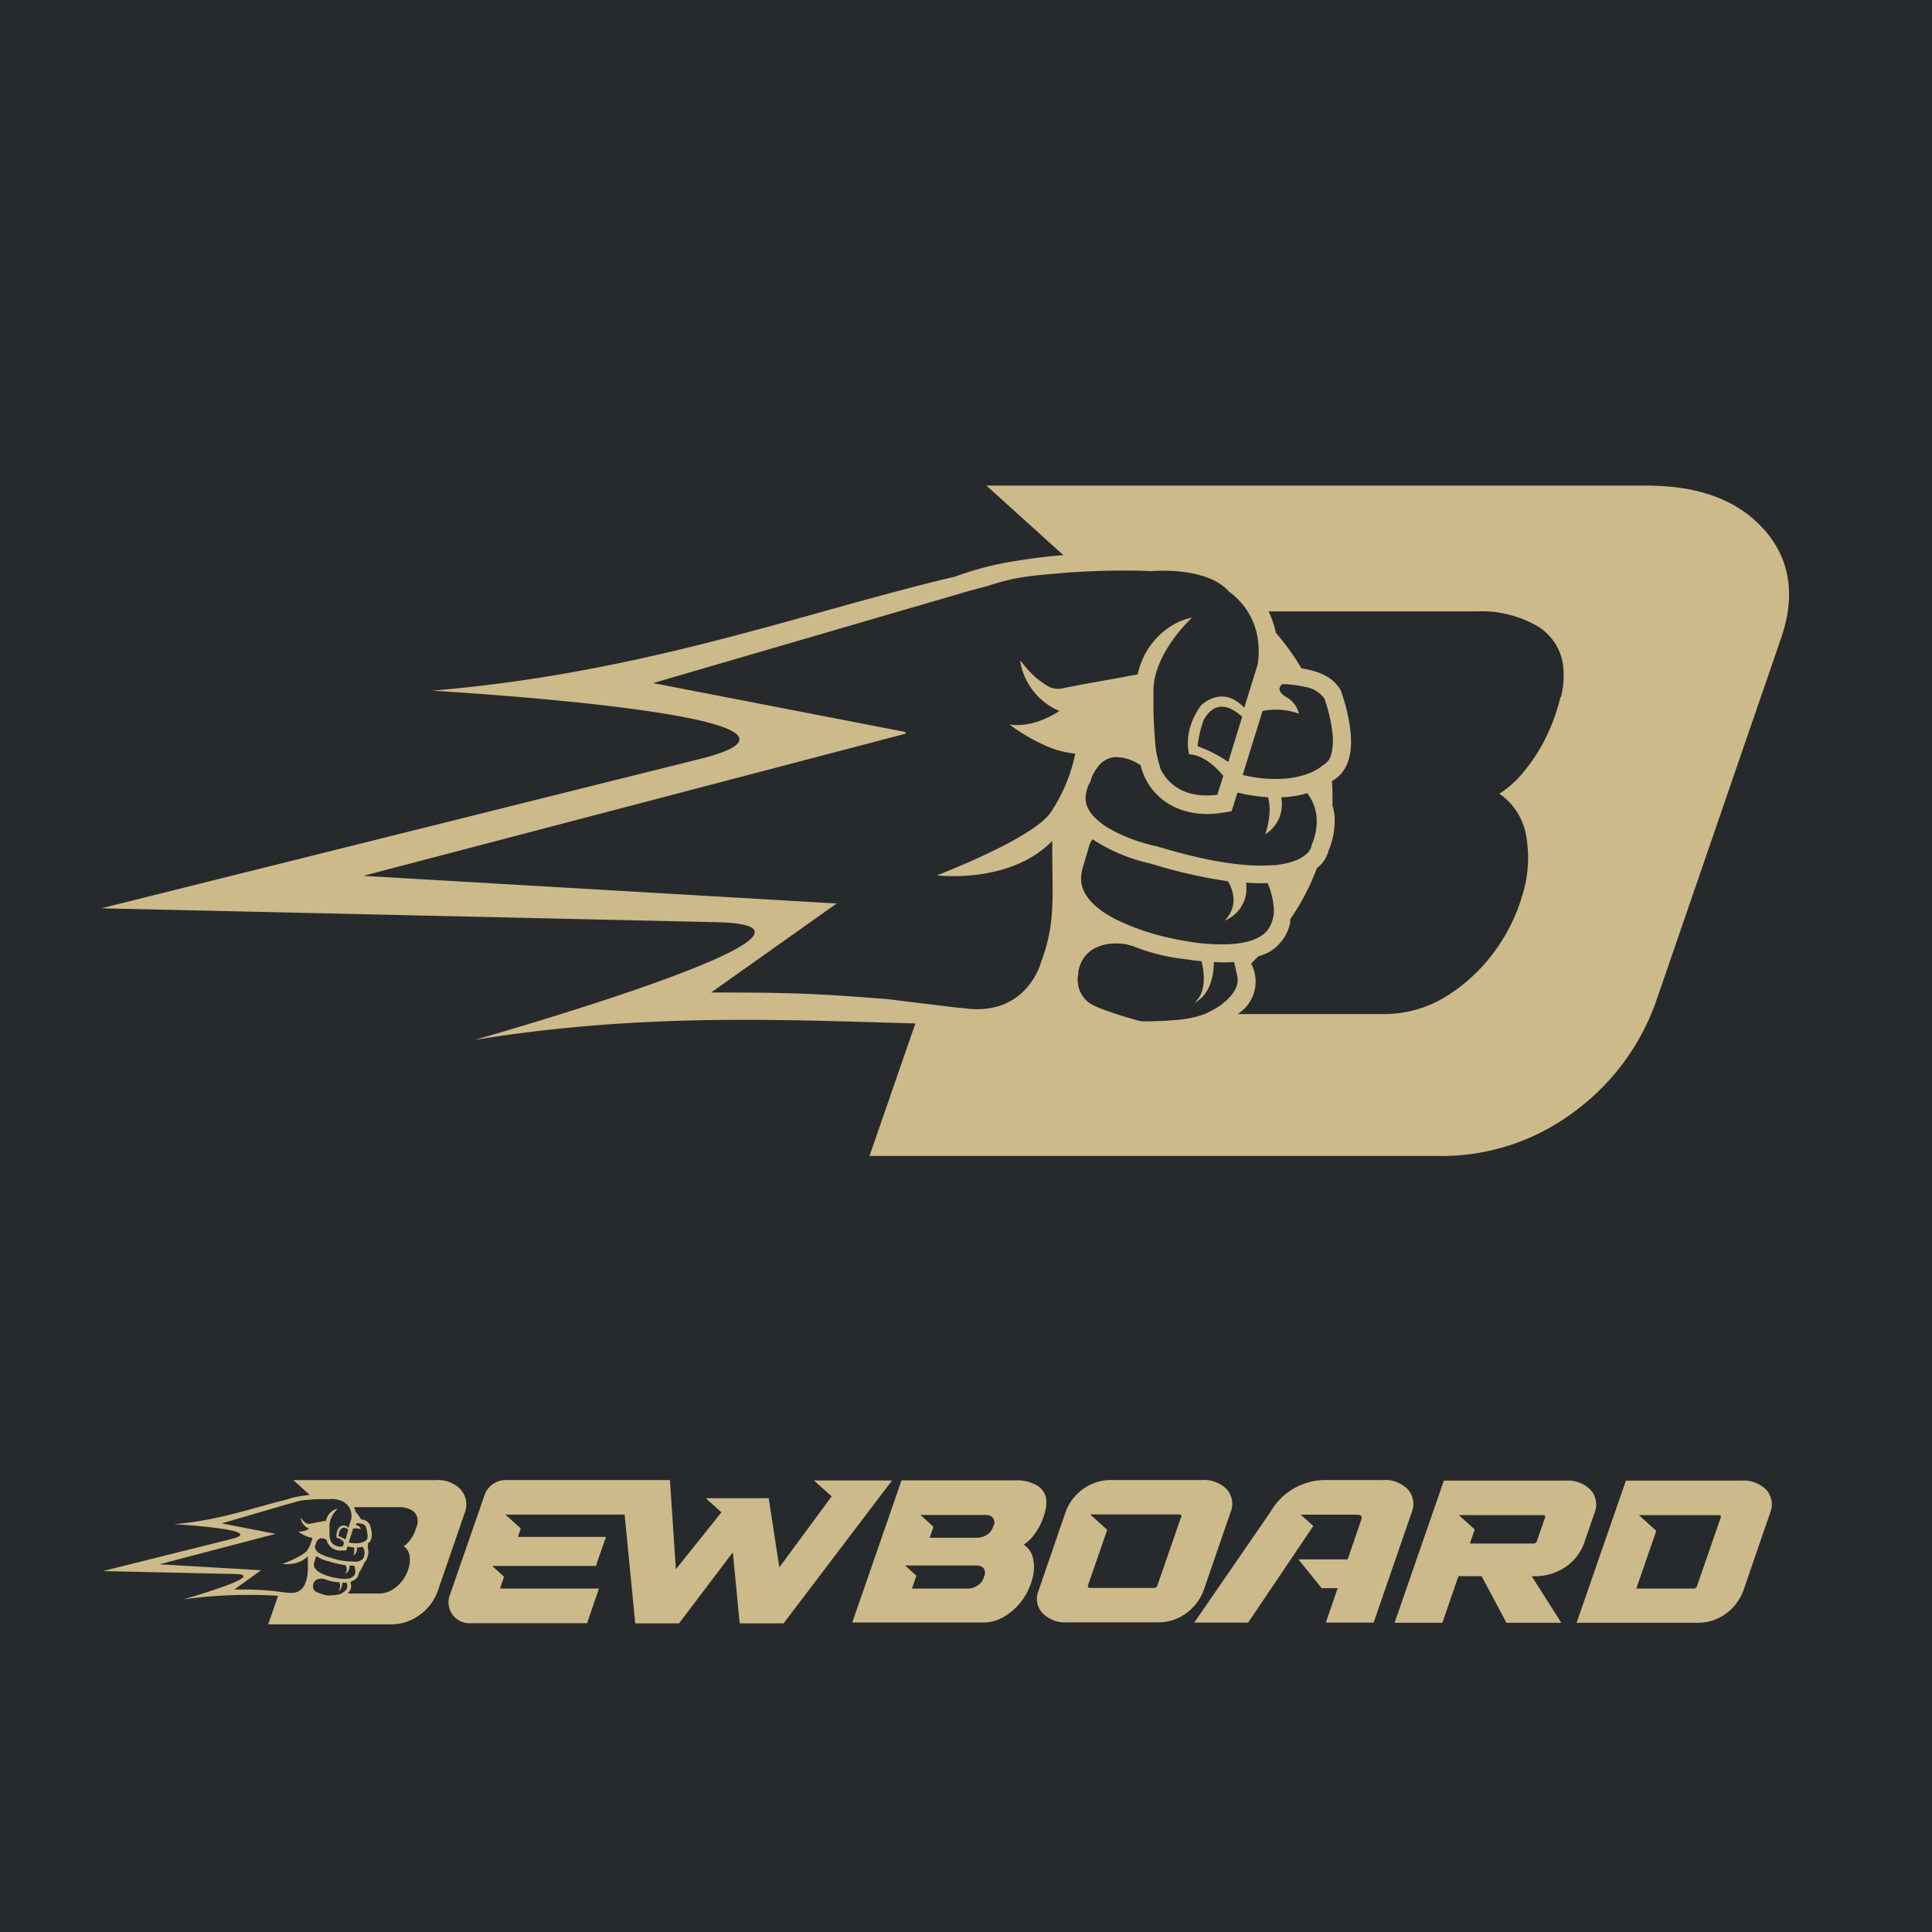 <svg xmlns="http://www.w3.org/2000/svg" viewBox="0 0 326.25 326.25"><defs><style>.cls-1{fill:#272A2C;}.cls-2{fill:#cdba8a;fill-rule:evenodd;}</style></defs><title>Element 1</title><g id="Ebene_2" data-name="Ebene 2"><g id="Ebene_1-2" data-name="Ebene 1"><rect class="cls-1" x="0.0" y="0.0" width="326.25" height="326.25"/><path class="cls-2" d="M199.45,256.17l-4,11.55a.6.6,0,0,1-.66.43H184.13c-.36,0-.49-.14-.41-.43l3.25-9.38-2.87-2.6h15c.36,0,.48.14.37.43Zm7.73-4.66a5.37,5.37,0,0,0-4.24-1.58H187.76a8,8,0,0,0-4.95,1.58,8.18,8.18,0,0,0-2.89,3.89l-4.5,13.08a3.62,3.62,0,0,0,.59,3.89,5.39,5.39,0,0,0,4.25,1.59h15.19a7.91,7.91,0,0,0,4.93-1.59,8.37,8.37,0,0,0,2.9-3.89l4.51-13.08A3.71,3.71,0,0,0,207.18,251.51Z"/><path class="cls-2" d="M260.9,256.27l-1.36,3.94a.62.62,0,0,1-.66.44H248.22l.81-2.37-2.68-2.43h14.18c.36,0,.48.15.37.43Zm7.73-4.64a5.34,5.34,0,0,0-4.23-1.6H243.82l-8.32,24h8.07l2.71-7.87h3.91l4.2,7.87h9.26l-5-7.87h.16a9.18,9.18,0,0,0,5.66-1.62,8.29,8.29,0,0,0,3-3.86l1.79-5.2A3.68,3.68,0,0,0,268.63,251.63Z"/><path class="cls-2" d="M237.74,251.51a5.37,5.37,0,0,0-4.24-1.58h-9.44a10.73,10.73,0,0,0-9.58,5.47L201.67,274h9.1l11-16.31-2.11-1.91h9.49c.69,0,.93.27.73.83l-2.3,6.71h-8.32l3.92,4.87h2.71l-2,5.81h8.07l6.41-18.56A3.73,3.73,0,0,0,237.74,251.51Z"/><path class="cls-2" d="M290.57,256.27l-4,11.55a.6.6,0,0,1-.66.44h-9.59l3.37-9.75-2.94-2.66H290.2c.36,0,.48.15.37.43Zm7.73-4.65a5.33,5.33,0,0,0-4.23-1.59H274.56l-8.32,24h20.33a7.94,7.94,0,0,0,4.93-1.58,8.42,8.42,0,0,0,2.91-3.89l4.5-13.08A3.71,3.71,0,0,0,298.3,251.62Z"/><path class="cls-2" d="M143.81,250h-6.37l3,2.68v0h0l-8.84,12L129.81,253h-4.26v0h-6.36l2.63,2.39L114.13,265l-1-15.07H107.5v0h-22a3.79,3.79,0,0,0-3.63,2.41l-6,17.28a3.53,3.53,0,0,0,3.63,4.48H99.14l2-5.84H84.44l.68-2-2-1.82h17.5l1.7-4.9H87.45l.49-1.43-2.6-2.35h20.14v0l1.79,18.37h7.4l9.08-12,1.16,12h7.41L150.64,250Z"/><path class="cls-2" d="M167.81,257.51l-.17.47a2.4,2.4,0,0,1-1,1.2,3,3,0,0,1-1.64.5h-8l.63-1.86-2.2-2h10.92c.91,0,1.42.35,1.55,1.06a1.12,1.12,0,0,1-.05.64Zm-1.57,8.54-.19.54a2.21,2.21,0,0,1-1,1.16,2.91,2.91,0,0,1-1.64.51H154l.75-2.17-1.91-1.73h11.95c.9,0,1.41.32,1.53,1a1.64,1.64,0,0,1-.08.73Zm10.41-13a3.21,3.21,0,0,0-1.61-2.25,6.76,6.76,0,0,0-3.5-.82h-19.3l-8.32,24h22a6.92,6.92,0,0,0,3.8-1.07,10.07,10.07,0,0,0,2.86-2.65,10.69,10.69,0,0,0,1.68-3.4,7.43,7.43,0,0,0,.25-3.36,3.87,3.87,0,0,0-1.63-2.67,6.13,6.13,0,0,0,1.54-1.4,9.92,9.92,0,0,0,1.3-2.07,11.31,11.31,0,0,0,.81-2.28A5.07,5.07,0,0,0,176.65,253.1Z"/><path class="cls-2" d="M70.39,257.63A7.43,7.43,0,0,1,69.9,259a6.27,6.27,0,0,1-.8,1.26,3.61,3.61,0,0,1-.93.85,2.37,2.37,0,0,1,1,1.63,4.53,4.53,0,0,1-.15,2,6.63,6.63,0,0,1-1,2.08,6.41,6.41,0,0,1-1.74,1.62,4.29,4.29,0,0,1-2.32.65H58.66a1.63,1.63,0,0,0,.64-1.36,1.48,1.48,0,0,0-.15-.48l.26-.26a2.89,2.89,0,0,0,.39-.15,1.79,1.79,0,0,0,.48-.42,1.65,1.65,0,0,0,.29-.67s0-.08,0-.12a8.3,8.3,0,0,0,1-1.87l.09-.06a1.17,1.17,0,0,0,.33-.56,2.83,2.83,0,0,0,.21-1.28,1.9,1.9,0,0,0-.08-.36,8.62,8.62,0,0,0,0-.88l0,0a1.11,1.11,0,0,0,.37-.34,1.2,1.2,0,0,0,.2-.43,2,2,0,0,0,.08-.49,3.85,3.85,0,0,0,0-.48,5.81,5.81,0,0,0-.34-1.46v0h0a1.82,1.82,0,0,0-1.45-.84,8.54,8.54,0,0,0-.93-1.3,3.68,3.68,0,0,0-.26-.77h7.57a4.1,4.1,0,0,1,2.13.49,2,2,0,0,1,1,1.38,3,3,0,0,1-.06,1.25ZM58.1,268.78a1.16,1.16,0,0,0,.56-.93c0-.14-.13-.59-.13-.59a6,6,0,0,1-.74,0c0,1.21-.7,1.47-.7,1.47.47-.39.34-1.16.26-1.5l-.59-.08a7.37,7.37,0,0,1-1.9-.47l-.28-.08h-.14a1.5,1.5,0,0,0-.37,0,1.47,1.47,0,0,0-.72.24,1.13,1.13,0,0,0-.48.8v.06a.56.56,0,0,0,0,.07,1,1,0,0,0,0,.25,1,1,0,0,0,.4.72,10.14,10.14,0,0,0,1.89.68,11.55,11.55,0,0,0,1.23-.05,4.06,4.06,0,0,0,1.07-.2l0,0,.16-.07a4.69,4.69,0,0,0,.47-.29Zm-6.18-5.92c-1.54,1.58-4.14,1.25-4.2,1.25s3.47-1.32,4.14-2.27a6.16,6.16,0,0,0,.9-2.16,3.51,3.51,0,0,1-1.12-.31,6.19,6.19,0,0,1-1.27-.75,2.72,2.72,0,0,0,1.81-.49,2.38,2.38,0,0,1-1.43-1.85.39.39,0,0,0,.08.1,3.11,3.11,0,0,0,.23.28,3.42,3.42,0,0,0,.49.44,1.6,1.6,0,0,0,.34.2.88.88,0,0,0,.51,0l.84-.17,1.2-.22.44-.08.16,0a2.69,2.69,0,0,1,1-1.62,2.28,2.28,0,0,1,1-.44,4.45,4.45,0,0,0-1.4,2.6c0,.06,0,.29,0,.6s0,.83,0,1.25a3.67,3.67,0,0,0,.18.95v0l0,0a.66.66,0,0,0,.06.12,1.78,1.78,0,0,0,.3.39,1.94,1.94,0,0,0,1.6.47l.11,0,.21-.68a1.91,1.91,0,0,0-1.24-.79,2.13,2.13,0,0,1,.44-1.77l0,0a1,1,0,0,1,1.54.11l.5-1.6v0a.49.49,0,0,0,0-.15,2.31,2.31,0,0,0,0-.53,2.54,2.54,0,0,0-1-1.88l0,0,0,0,0,0-.09-.08a2,2,0,0,0-.45-.28,4.53,4.53,0,0,0-2.28-.34h0s-.37,0-1,0-1.43,0-2.33.1a9.26,9.26,0,0,0-2.63.47l-.66.18-.3.08-2.32.68-8.85,2.58,9.17,1.78V259h0l-19.69,5.16,17.19,1h0l-4.54,3.25c2,0,3.23,0,5,.13l1.42.1h0l2.64.33h.06l.13,0h.11a2.38,2.38,0,0,0,2.66-1.72c.57-1.48.38-2.55.4-4.38Zm5.27-3.46a4.64,4.64,0,0,1,1.13.58l.5-1.64a1.61,1.61,0,0,0-.44-.31c-.3-.12-.67-.1-1,.43a4.49,4.49,0,0,0-.23.94ZM60,263.73a2,2,0,0,0,1.19-.4.76.76,0,0,0,.19-.27v0l0,0a2.07,2.07,0,0,0,.17-1,1.6,1.6,0,0,0-.34-.87,3.54,3.54,0,0,1-.73.13l-.22,0a1.26,1.26,0,0,1-.58,1.34,2.53,2.53,0,0,0,.1-1.35,6.27,6.27,0,0,1-1.11-.17l-.21.68-.19,0-.36,0a2.57,2.57,0,0,1-2.11-.64,2.28,2.28,0,0,1-.54-.79,3.58,3.58,0,0,1-.11-.35v0a1.51,1.51,0,0,0-.92-.28.83.83,0,0,0-.61.35,1.64,1.64,0,0,0-.26.47v.09a1.21,1.21,0,0,0-.17.65,1.46,1.46,0,0,0,.78,1,5.9,5.9,0,0,0,1.34.58l.39.1h0a11.75,11.75,0,0,0,4.29.69Zm-1.66.58a18.07,18.07,0,0,1-2.82-.65h0a6.54,6.54,0,0,1-2.09-.88,1,1,0,0,0-.1.17l-.23.77v0a1.42,1.42,0,0,0-.09.58c0,.54.53,1,1.22,1.37a8.57,8.57,0,0,0,2.06.71l.6.12a7.27,7.27,0,0,0,1.66.09,1.67,1.67,0,0,0,1.25-.53,1.23,1.23,0,0,0,.2-.87,2.65,2.65,0,0,0-.21-.81,7.24,7.24,0,0,1-.79,0,1.26,1.26,0,0,1-.77,1.38,1.15,1.15,0,0,0,.11-1.45Zm2.09-6.7a1,1,0,0,1,.5.63,2.36,2.36,0,0,0-1.32-.1l-.72,2.32a4.69,4.69,0,0,0,1.55.13,2.4,2.4,0,0,0,1.31-.44l0,0,0,0a.62.62,0,0,0,.29-.4,1.91,1.91,0,0,0,0-.73,5.42,5.42,0,0,0-.26-1.19.29.29,0,0,1,0-.09,1.13,1.13,0,0,0-.73-.43,4.49,4.49,0,0,0-.8-.1c-.29.22.1.45.1.45Zm17.4-6.06a5.38,5.38,0,0,0-4.29-1.61h-24l2.79,2.53h-.21c-.48.05-1,.11-1.5.2a11.39,11.39,0,0,0-2.23.57c-5.47,1.3-11.27,3.5-19,4.14,0,0,15.56.89,10,2.43l-22,5.49,22.38.5c5.81.14-8.81,4.28-8.81,4.28a80.11,80.11,0,0,1,16-.6l-1.67,4.81H65.9a8,8,0,0,0,5-1.61,8.47,8.47,0,0,0,3-3.94l4.57-13.26A3.75,3.75,0,0,0,77.79,251.55Z"/><polygon class="cls-2" points="55.04 269.4 55.24 269.42 55.05 269.62 54.59 269.62 55.04 269.4"/><path class="cls-2" d="M263.51,117.7a32.66,32.66,0,0,1-2.28,6.47,29.16,29.16,0,0,1-3.68,5.86,17.33,17.33,0,0,1-4.36,4,10.85,10.85,0,0,1,4.6,7.56,20.94,20.94,0,0,1-.69,9.49,30.24,30.24,0,0,1-4.76,9.64,29,29,0,0,1-8.1,7.52,19.87,19.87,0,0,1-10.76,3H209a6.47,6.47,0,0,0,2.26-8.54c.44-.38.81-.81,1.23-1.21a10.89,10.89,0,0,0,1.8-.71,7.54,7.54,0,0,0,3.59-5c0-.2,0-.37,0-.56a39.31,39.31,0,0,0,4.53-8.7c.11-.09.3-.17.4-.27a5.51,5.51,0,0,0,1.54-2.6,13,13,0,0,0,1-6A9.65,9.65,0,0,0,225,136a40.24,40.24,0,0,0-.08-4.1l.19-.13a5.37,5.37,0,0,0,1.72-1.59,6.4,6.4,0,0,0,.94-2,10.59,10.59,0,0,0,.36-2.23,15.3,15.3,0,0,0-.06-2.25,29.22,29.22,0,0,0-1.56-6.81l0-.06,0-.07c-1.4-2.66-4.23-3.49-6.75-3.9a39.59,39.59,0,0,0-4.31-6,15.82,15.82,0,0,0-1.23-3.62h35.18a18.93,18.93,0,0,1,9.91,2.32,9.08,9.08,0,0,1,4.58,6.38,14.5,14.5,0,0,1-.31,5.81Zm-57.12,51.82c1.58-1.2,2.77-2.74,2.59-4.31-.06-.67-.59-2.75-.59-2.75a27.37,27.37,0,0,1-3.42,0c0,5.63-3.25,6.86-3.25,6.86,2.16-1.84,1.57-5.42,1.18-7-.87-.08-1.78-.2-2.74-.35a32.72,32.72,0,0,1-8.83-2.2l-1.29-.35s-.42,0-.63-.07a11.15,11.15,0,0,0-1.73,0,7,7,0,0,0-3.37,1.11,5.47,5.47,0,0,0-2.23,3.74l0,.1,0,.1,0,.06c0,.07,0,.18-.06.32a4.48,4.48,0,0,0,0,1.2,4.71,4.71,0,0,0,1.86,3.33c1.42,1.16,8.78,3.17,8.78,3.17,2.1,0,4-.07,5.74-.23a17.87,17.87,0,0,0,5-1l.25-.1.72-.36a14.49,14.49,0,0,0,2.18-1.35ZM177.7,142c-7.18,7.34-19.27,5.81-19.52,5.83,0,0,16.12-6.15,19.2-10.57a27.81,27.81,0,0,0,4.2-10,16,16,0,0,1-5.2-1.43,29.86,29.86,0,0,1-5.89-3.48c3.5.5,6.8-1.24,8.41-2.29a11.07,11.07,0,0,1-6.65-8.6c0,.14.29.37.37.48.34.43.69.85,1.06,1.26a13.63,13.63,0,0,0,2.26,2,8.14,8.14,0,0,0,1.58.94,4,4,0,0,0,2.37,0c1.31-.25,2.61-.52,3.92-.75l5.58-1,2-.38a5.12,5.12,0,0,0,.74-.14,12.72,12.72,0,0,1,4.71-7.51,11.08,11.08,0,0,1,4.46-2.07s-6.33,5.77-6.52,12.11c0,.25,0,1.33,0,2.79,0,1.67.09,3.83.27,5.81a16.47,16.47,0,0,0,.81,4.4l0,.09,0,.08.07.16c.05.13.15.33.28.58a7.94,7.94,0,0,0,1.4,1.79c1.36,1.26,3.51,2.5,7.43,2.17l.53-.06,1-3.18c-1.08-1.33-3.24-3.54-5.76-3.65,0,0-1.2-3.88,2-8.25a1.13,1.13,0,0,1,.15-.14c.72-.63,3.85-3,7.15.53l2.31-7.44s0-.08,0-.15.06-.39.08-.69a13.23,13.23,0,0,0,0-2.47,12,12,0,0,0-4.82-8.76l-.15-.11-.12-.16a.57.57,0,0,1-.08-.08,5.22,5.22,0,0,0-.43-.39A9.69,9.69,0,0,0,205,98c-2-.95-5.35-1.88-10.57-1.56h-.18s-1.72-.09-4.52-.09-6.65.09-10.83.46c-5,.43-7.55.62-12.21,2.17-.09,0-3,.81-3.08.82l-1.39.41-10.79,3.14-41.14,12,42.62,8.26c0,.1,0,.2,0,.29h0l-91.56,24,79.94,4.67h0L120.08,167.6c9.45,0,15,.06,23.1.62,2.32.16,4.53.33,6.61.49h0l12.27,1.5.3,0,.58.07h0l.51.06c10.2,1,12.39-8,12.39-8,2.62-6.89,1.75-11.88,1.86-20.37ZM202.19,126a21.78,21.78,0,0,1,5.22,2.67l2.36-7.63a8,8,0,0,0-2.08-1.41c-1.39-.58-3.09-.49-4.46,2a20.81,20.81,0,0,0-1,4.37Zm12.86,20.12c3.18-.29,4.74-1.18,5.53-1.88a2.54,2.54,0,0,0,.86-1.26l0-.16.07-.19a9.71,9.71,0,0,0,.81-4.68,7.52,7.52,0,0,0-1.58-4,18.3,18.3,0,0,1-3.4.63l-1,.06a5.91,5.91,0,0,1-2.67,6.23s1.27-3.57.45-6.25a29.61,29.61,0,0,1-5.15-.78l-1,3.16-.92.15c-.58.1-1.14.18-1.68.23-4.7.44-7.92-1.19-9.79-3a9.93,9.93,0,0,1-2.49-3.68,8.91,8.91,0,0,1-.51-1.63l-.07.11a7.25,7.25,0,0,0-4.3-1.33,4.07,4.07,0,0,0-2.81,1.63,7.7,7.7,0,0,0-1.19,2.18l0,.12-.05.16-.07.14a5.36,5.36,0,0,0-.76,3c.12,1.71,1.54,3.31,3.62,4.61a26.19,26.19,0,0,0,6.23,2.68c1.11.33,1.8.47,1.8.47l.08,0h.05c9.78,3,16,3.59,19.94,3.24Zm-7.72,2.69a86.12,86.12,0,0,1-13.1-3h0a29.25,29.25,0,0,1-9.73-4.08,5.33,5.33,0,0,0-.48.79L183,146l0,.05a6.46,6.46,0,0,0-.42,2.74c.19,2.5,2.44,4.69,5.66,6.37a40.66,40.66,0,0,0,9.57,3.29c1.7.37,2.79.52,2.81.53a32,32,0,0,0,7.7.42c3.35-.31,5-1.34,5.81-2.44a5.75,5.75,0,0,0,.93-4.06,13.28,13.28,0,0,0-1-3.77,32.93,32.93,0,0,1-3.65-.08,5.88,5.88,0,0,1-3.61,6.41c2.45-2.53,1.37-5.3.52-6.73ZM217,117.6a4.46,4.46,0,0,1,2.35,2.92,11.44,11.44,0,0,0-6.15-.46l-3.35,10.8a22.92,22.92,0,0,0,7.22.62c4.14-.37,6-2,6.1-2.08l.13-.13.18-.1a2.81,2.81,0,0,0,1.34-1.85,9.93,9.93,0,0,0,.2-3.39,25.81,25.81,0,0,0-1.22-5.52l-.14-.43a5,5,0,0,0-3.38-2,18.9,18.9,0,0,0-3.71-.46c-1.36,1,.43,2.06.43,2.06Zm80.88-28.17Q291.34,82,278,82H166.57l13,11.75-1,.07c-2.27.21-4.64.51-7,.9a54.08,54.08,0,0,0-10.36,2.67c-25.44,6-52.35,16.26-88.25,19.24,0,0,72.29,4.13,46.25,11.28L17.11,153.38l104,2.35c27,.65-40.93,19.87-40.93,19.87,28.52-4.63,52.51-3.35,74.4-2.78l-7.75,22.38h95.81a37.23,37.23,0,0,0,23.2-7.47,39.43,39.43,0,0,0,13.71-18.33l21.22-61.65Q304.49,96.91,297.91,89.43Z"/><polygon class="cls-2" points="192.2 172.42 193.1 172.52 192.25 173.44 190.08 173.44 192.2 172.42"/></g></g></svg>